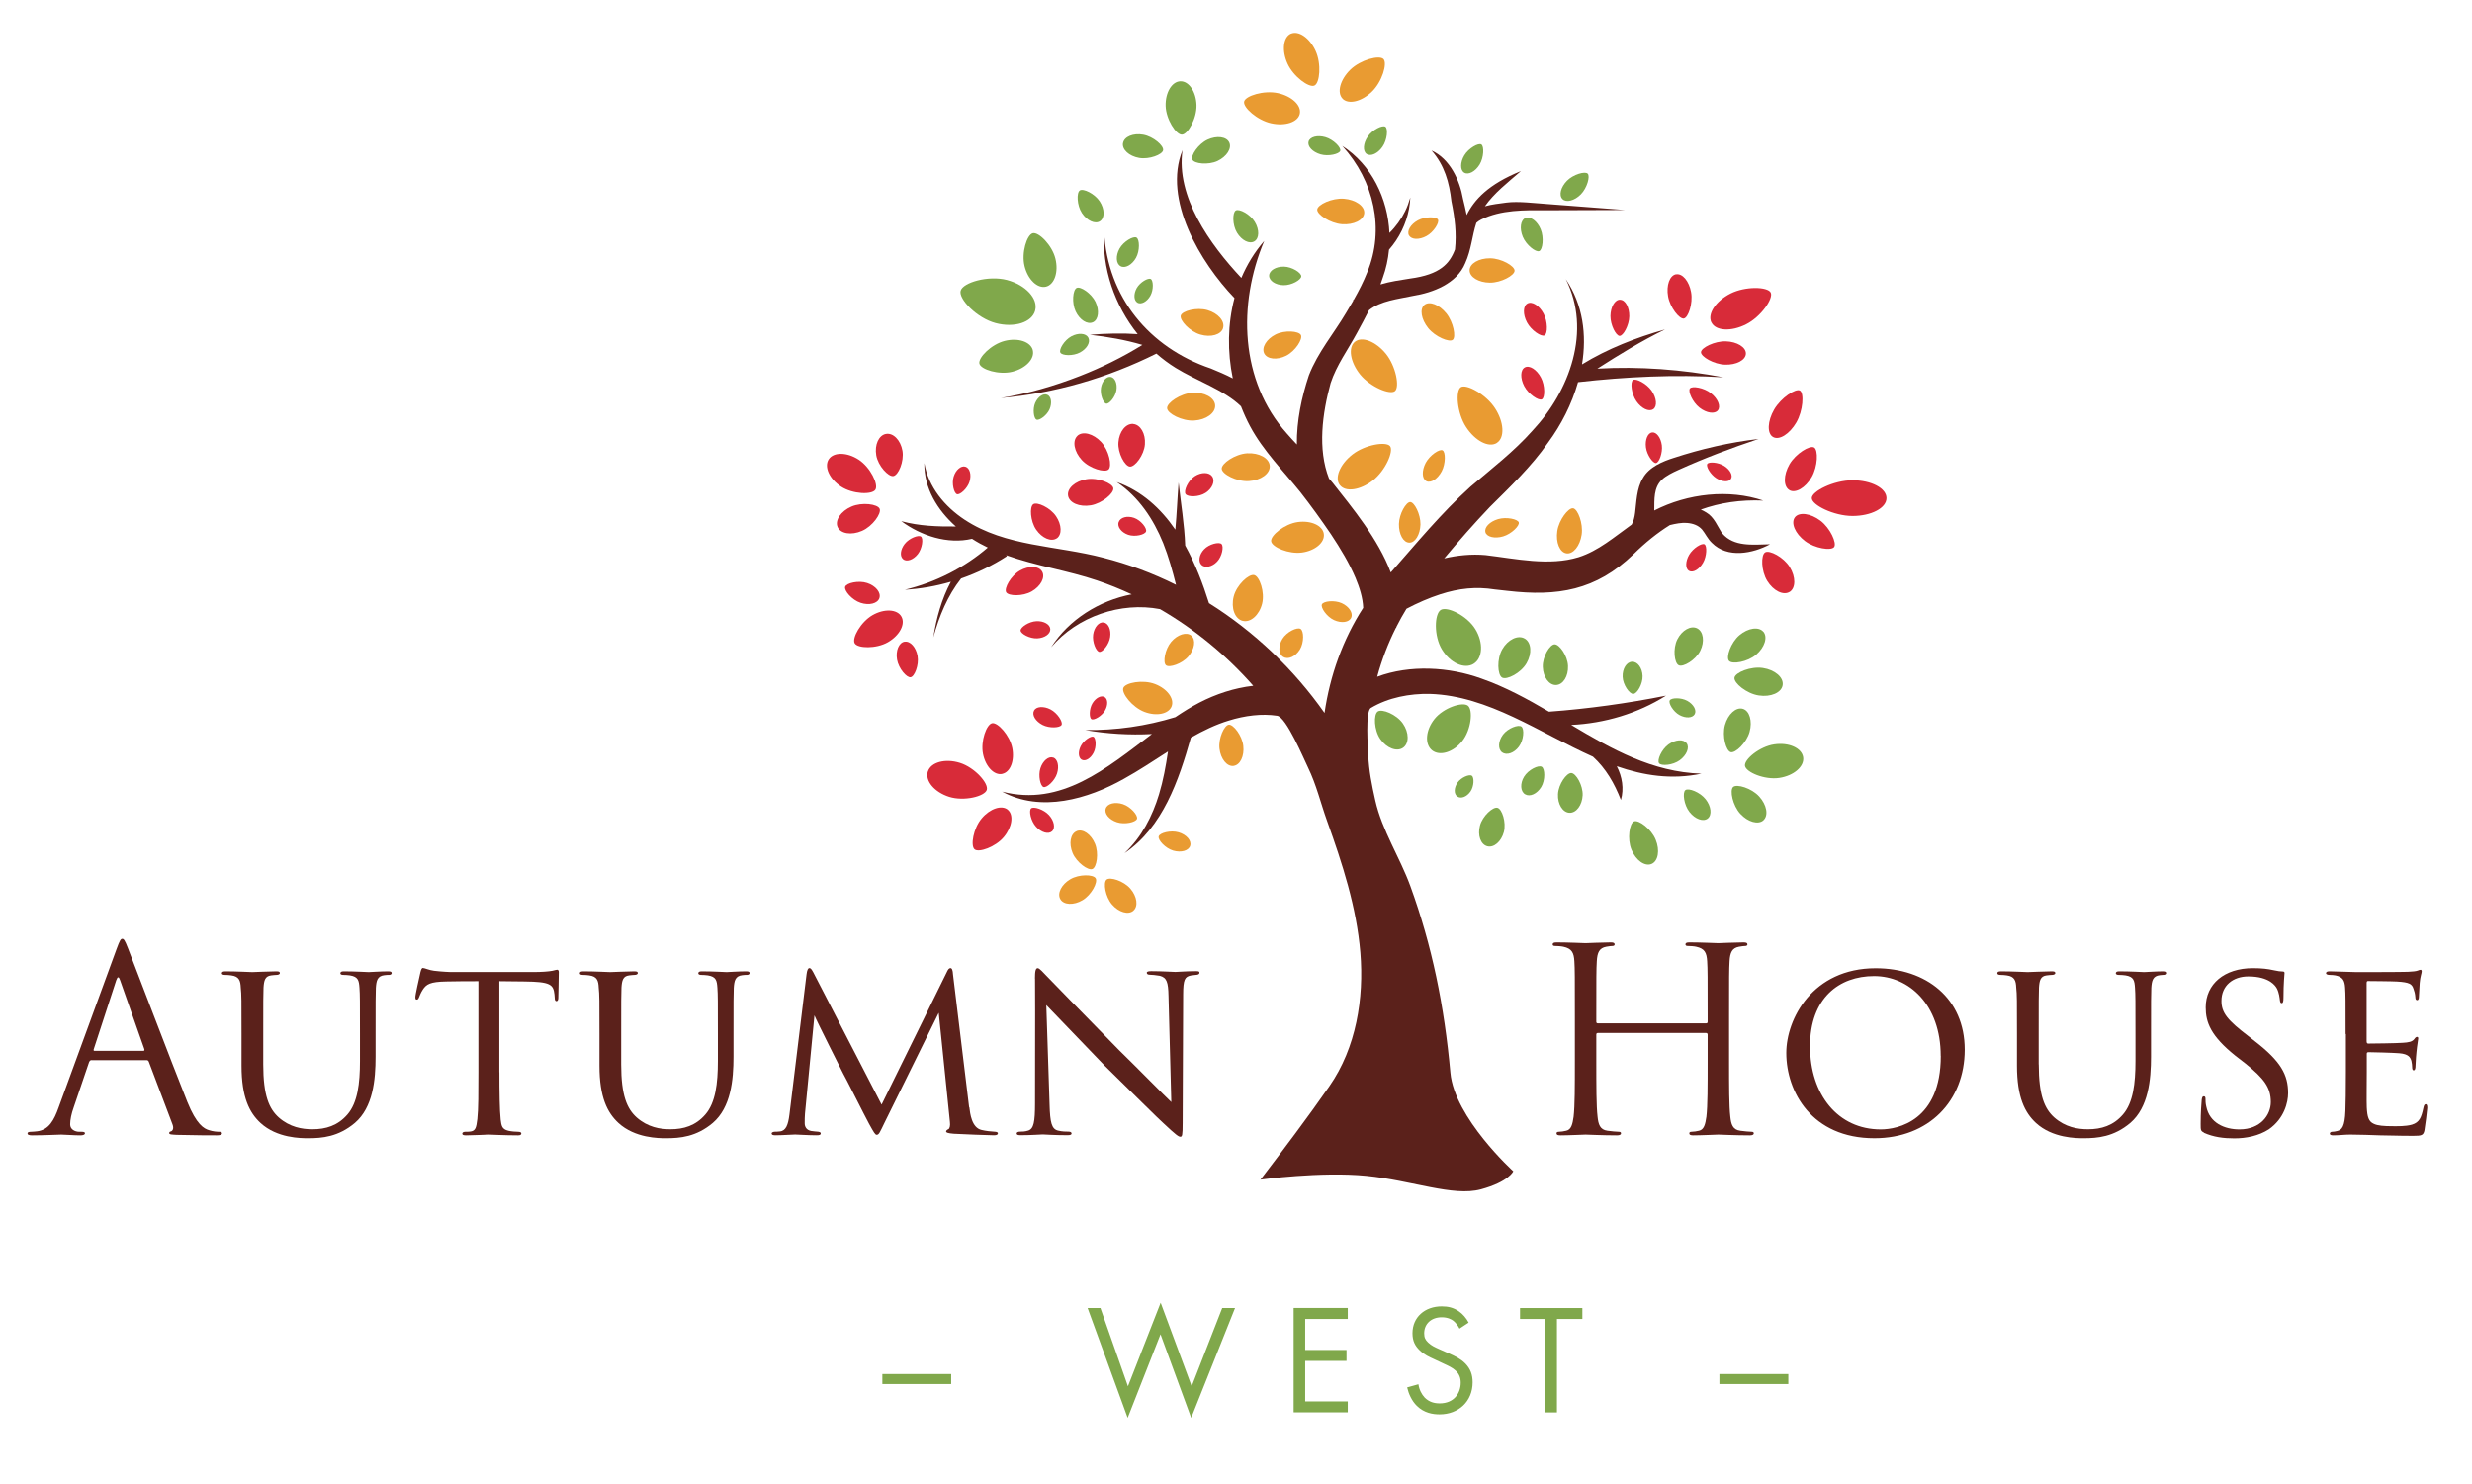 <?xml version="1.0" encoding="UTF-8"?>
<svg id="Layer_1" data-name="Layer 1" xmlns="http://www.w3.org/2000/svg" viewBox="0 0 353 212">
  <defs>
    <style>
      .cls-1 {
        fill: #d82b39;
      }

      .cls-2 {
        fill: #231f20;
      }

      .cls-3 {
        fill: #80a84b;
      }

      .cls-4 {
        fill: #e99b32;
      }

      .cls-5 {
        fill: #5b211b;
      }
    </style>
  </defs>
  <path class="cls-5" d="M245.9,76.16c-.62-.95-1.12-2.32-2.23-2.96-.26-.17-.53-.3-.8-.42,2.73-.98,5.68-1.43,8.93-1.29-4.93-1.66-10.77-1.03-15.57,1.42.02-1.62-.1-3.23,1.07-4.39.58-.55,1.45-.99,2.36-1.4,3.73-1.69,7.56-3.13,11.46-4.43-4.12.48-8.18,1.42-12.12,2.71-1.52.48-3.51,1.28-4.4,2.89-.9,1.47-.92,3.49-1.11,4.95-.08.62-.21,1.2-.49,1.68-2.45,1.75-4.75,3.76-7.59,4.66-4.2,1.29-8.91.22-13.27-.3-2.04-.18-4.03.03-5.91.47,2.1-2.51,4.3-5.02,6.53-7.36,2.81-2.79,5.96-5.8,8.28-9.15,1.88-2.53,3.41-5.52,4.3-8.66,6.9-.78,13.82-1.11,20.77-.7-5.91-1.11-11.99-1.58-18.01-1.23,3.13-2.01,6.29-3.95,9.66-5.6-4.11,1.16-8.19,2.74-11.85,4.99.69-4.2.15-8.51-2.32-12.18,3.73,7.38.55,15.99-4.75,21.64-2.65,2.99-5.8,5.4-8.85,8-4.21,3.81-7.7,8.08-11.39,12.26-1.78-4.77-5.49-9.24-8.3-12.81-.17-.21-.34-.41-.52-.61-1.65-4.21-.95-9.32.23-13.62.83-2.56,2.49-4.8,3.78-7.2.58-1.07,1.16-2.14,1.71-3.23,1.69-1.35,4.1-1.57,6.29-2.04,2.8-.45,6.24-1.73,7.44-4.66.88-1.93.98-3.92,1.59-5.76.16-.16.41-.33.68-.47,2.8-1.41,6.23-1.36,9.3-1.33l11.25-.04-11.21-.86c-1.68-.11-4.05-.42-5.71-.2-1.03.14-2.09.25-3.09.53,1.31-1.88,3.28-3.41,5.15-5.03-4.68,1.89-6.68,4.11-7.75,6.28-.15-.79-.35-1.56-.52-2.28-.47-2.7-1.87-5.75-4.5-6.94,1.85,2.1,2.54,4.56,2.84,7.26.49,2.39.76,4.55.51,6.88-.77,2.02-2.11,3.58-6.41,4.15-1.37.22-2.84.42-4.23.84.12-.32.23-.64.33-.96.47-1.29.76-2.63.89-4,.38-.43.7-.86,1.01-1.32,1.21-1.82,1.94-3.96,2.03-6.13-.2.68-.43,1.34-.74,1.96-.55,1.12-1.32,2.2-2.24,3.1-.23-4.91-2.55-9.74-6.74-12.43,4.54,4.97,6.11,11.92,3.57,18.04-.52,1.33-1.19,2.63-1.91,3.9-.04.04-.09.08-.13.13,0,0,.02.02.04.04-.33.57-.67,1.15-1.02,1.72-1.72,2.92-4.05,5.65-5.32,8.95-1.04,3.12-1.75,6.51-1.71,9.86-.49-.52-.97-1.04-1.42-1.56-6.72-7.5-7.05-18.5-3.24-27.51-1.38,1.59-2.46,3.37-3.27,5.28-4.5-4.8-9.37-11.62-8.4-18.25-2.85,7.05,2.55,16.05,7.42,21.13-.98,3.7-1.02,7.68-.24,11.47-1.03-.54-2.1-.99-3.15-1.42-8.77-2.96-14.79-10.22-15.23-19.6-.33,5.28,1.5,10.58,4.8,14.7-2.29-.16-4.55-.09-6.84.09,2.52.29,5.09.72,7.51,1.45-2.82,1.75-5.82,3.23-8.92,4.44-3.63,1.42-7.42,2.52-11.3,3.14,7.71-.66,15.26-2.87,22.22-6.34.86.75,1.78,1.44,2.75,2.04,2.93,1.82,6.89,3.12,9.33,5.49.38.98.81,1.94,1.3,2.85,1.84,3.47,4.85,6.5,7.17,9.39,1.5,1.92,3.02,4.02,4.38,6.03,1.36,2.05,2.62,4.14,3.51,6.25.56,1.34,1.04,2.84,1.09,4.26-2.92,4.53-4.74,9.67-5.52,15.01-4.39-6.25-10.04-11.63-16.5-15.68-.86-2.75-1.95-5.61-3.4-8.23-.11-3.04-.62-6-.94-9.01-.18,2.23-.26,4.5-.47,6.74-2.09-3.04-4.8-5.53-8.37-6.8,3.14,2.12,5.25,5.3,6.64,8.73.77,1.94,1.32,3.93,1.83,5.95-3.3-1.64-6.77-2.95-10.36-3.86-6.77-1.78-13.94-1.56-19.83-5.44-2.83-1.87-5.18-4.67-5.75-8.09-.05,3.59,1.86,6.71,4.5,9.06-2.62.02-5.21-.06-7.79-.76,2.8,2.08,6.62,3.34,10.1,2.52.73.47,1.49.89,2.25,1.25-3.32,2.85-7.4,4.96-11.84,6.02,2.2-.12,4.41-.51,6.57-1.14-1.32,2.47-2.07,5.21-2.51,7.96.83-3.02,2.04-5.97,3.97-8.42,2.27-.79,4.48-1.85,6.54-3.19l-.11-.14c4.25,1.52,8.87,2.21,12.97,3.6,1.69.57,3.34,1.24,4.96,1.99-4.66.9-8.95,3.59-11.51,7.56,3.75-4.42,9.98-6.52,15.55-5.45,5,2.89,9.52,6.63,13.32,10.95-2.7.3-5.36,1.19-7.71,2.41-1.16.6-2.29,1.31-3.42,2.07-4.11,1.26-8.46,1.9-12.87,1.84,3.12.54,6.32.74,9.53.57-6.5,4.9-12.94,10.41-21.39,8.23,5.51,3.01,12.26,1.07,17.4-1.84,2.11-1.16,4.18-2.55,6.28-3.89-.3,2.08-.68,4.13-1.28,6.12-.94,3.1-2.47,6.11-4.93,8.4,5.48-3.7,7.75-10.41,9.48-16.51,1.77-1,3.56-1.87,5.41-2.43,2.31-.72,4.72-1.02,6.91-.69,1.32.2,3.81,6.17,4.4,7.37,1.23,2.54,1.8,5.06,2.74,7.68,2.18,6.08,4.2,12.29,4.74,18.76.54,6.57-.59,13.6-4.42,19.1-3.14,4.51-6.5,8.96-9.84,13.34,0,0,8.64-1.18,15.12-.54,6.48.64,12.38,3.01,16.36,1.93s4.62-2.58,4.62-2.58c0,0-8.4-7.63-8.98-14.07-.86-9.52-2.62-18.15-5.72-26.67-1.5-4.11-4.03-7.92-5-12.21-.49-2.17-.92-4.29-1.01-6.51-.04-.93-.44-6.23.37-6.71,2.5-1.49,5.53-2.07,8.45-2.01,8.36.27,15.63,5.56,23.27,8.97,1.85,1.68,3.08,3.83,3.99,6.18.47-1.61.18-3.33-.59-4.82,3.83,1.33,7.8,1.96,12.09,1.06-7.02-.22-12.81-3.5-18.6-6.96,4.77-.22,9.52-1.64,13.54-4.18-5.37,1.08-11.21,1.89-16.71,2.29-3.1-1.82-6.25-3.54-9.65-4.73-4.65-1.68-10.19-2-14.88-.26.65-2.4,1.54-4.74,2.67-6.99.02,0,.04,0,.04,0,.01-.04.02-.09.03-.13.44-.88.92-1.74,1.44-2.59,1.58-.83,3.2-1.54,4.84-2.07,2.68-.86,5.09-1.11,7.76-.69l1.81.2c7.14.83,12.64-.04,18.02-5.24,1.65-1.63,3.37-3.02,5.18-4.15.86-.21,1.67-.36,2.41-.31.87.07,1.63.32,2.19.95.45.55.8,1.33,1.4,1.9,2.24,2.26,5.87,1.51,8.3.2-2.46.05-5.15.4-6.82-1.55"/>
  <path class="cls-2" d="M129.54,84.15c.05,0,.11,0,.17,0-.05,0-.11,0-.17,0"/>
  <path class="cls-2" d="M129.7,84.14s.07,0,.11,0c-.04,0-.07,0-.11,0"/>
  <path class="cls-2" d="M129.18,84.17s.03,0,.05,0c-.03,0-.05,0-.05,0"/>
  <path class="cls-2" d="M129.25,84.17c.1,0,.2,0,.29-.01-.12,0-.23.01-.29.01"/>
  <path class="cls-2" d="M129.81,84.14c.11,0,.22-.01.34-.02-.11,0-.22.01-.34.02"/>
  <path class="cls-2" d="M129.23,84.17s.01,0,.02,0c0,0-.01,0-.02,0"/>
  <path class="cls-2" d="M130.88,84.08c.07,0,.13,0,.19,0-.06,0-.12,0-.19,0"/>
  <path class="cls-2" d="M131.41,84.06s.02,0,0,0"/>
  <path class="cls-2" d="M131.19,84.07c.11,0,.18,0,.21-.01-.03,0-.09,0-.21.01"/>
  <path class="cls-2" d="M130.15,84.12c.28-.01.51-.03.68-.04-.21.01-.45.02-.68.04"/>
  <path class="cls-2" d="M131.07,84.07s.03,0,.04,0c-.01,0-.03,0-.04,0"/>
  <path class="cls-2" d="M130.83,84.09s.03,0,.05,0c-.01,0-.03,0-.05,0"/>
  <path class="cls-2" d="M131.11,84.07s.06,0,.08,0c-.02,0-.05,0-.08,0"/>
  <path class="cls-2" d="M155.87,104.36s.08.01.11.02c-.04,0-.08-.01-.11-.02"/>
  <path class="cls-2" d="M155.54,104.3c.12.02.23.04.33.06-.11-.02-.23-.04-.33-.06"/>
  <path class="cls-2" d="M155.42,104.28s.08.01.12.02c-.04,0-.08-.01-.12-.02"/>
  <path class="cls-2" d="M154.95,104.2s.05,0,.08.01c-.03,0-.05,0-.08-.01"/>
  <path class="cls-2" d="M155.99,104.38c.21.04.38.07.53.09-.16-.03-.35-.06-.53-.09"/>
  <path class="cls-2" d="M155.03,104.21c.14.02.26.05.38.07-.16-.03-.3-.05-.38-.07"/>
  <path class="cls-2" d="M154.93,104.2s.01,0,.02,0c-.01,0-.02,0-.02,0"/>
  <path class="cls-2" d="M157.05,104.57s.01,0,.02,0c0,0,0,0-.02,0"/>
  <path class="cls-2" d="M156.9,104.54c.07.01.12.02.15.03-.03,0-.08-.01-.15-.03"/>
  <path class="cls-2" d="M157.07,104.57s.02,0,0,0"/>
  <path class="cls-2" d="M156.71,104.51s.06.01.09.02c-.03,0-.06-.01-.09-.02"/>
  <path class="cls-2" d="M156.81,104.52s.07.01.09.02c-.03,0-.06-.01-.09-.02"/>
  <path class="cls-2" d="M156.51,104.47c.07.01.14.02.2.04-.06-.01-.12-.02-.2-.04"/>
  <path class="cls-3" d="M217.84,31.14c.71-.29,1.68.43,2.17,1.61.49,1.19.28,2.91-.21,3.11-.49.2-1.86-.86-2.35-2.05s-.32-2.38.39-2.68"/>
  <path class="cls-3" d="M223.12,28.43c-.54-.54-.25-1.71.65-2.62.9-.91,2.57-1.38,2.95-1.01.38.37-.08,2.05-.98,2.96-.9.91-2.08,1.21-2.62.67"/>
  <path class="cls-3" d="M209.09,24.66c-.6-.36-.59-1.48.02-2.49.61-1.01,2.01-1.79,2.42-1.54.42.25.37,1.85-.24,2.86-.61,1.01-1.6,1.53-2.2,1.17"/>
  <path class="cls-3" d="M195.16,21.99c-.58-.4-.51-1.51.16-2.49.67-.98,2.1-1.68,2.51-1.4.4.27.27,1.87-.4,2.84-.67.98-1.68,1.44-2.26,1.05"/>
  <path class="cls-3" d="M186.86,20.22c.2-.68,1.27-.96,2.41-.63,1.14.33,2.25,1.47,2.12,1.94-.14.47-1.69.84-2.82.51-1.14-.33-1.9-1.14-1.7-1.82"/>
  <path class="cls-3" d="M168.56,11.61c1.22-.03,2.24,1.49,2.3,3.4.05,1.91-1.24,4.2-2.09,4.22-.84.02-2.26-2.19-2.32-4.1-.05-1.91.89-3.49,2.11-3.52"/>
  <path class="cls-3" d="M160.37,20.43c.16-.91,1.46-1.45,2.89-1.19,1.44.26,2.94,1.57,2.83,2.21-.11.63-1.98,1.35-3.42,1.1-1.44-.25-2.47-1.2-2.31-2.11"/>
  <path class="cls-3" d="M175.54,20.35c.39.84-.37,2.02-1.69,2.64-1.32.61-3.31.39-3.58-.19-.27-.58.85-2.25,2.17-2.86,1.32-.61,2.71-.43,3.1.41"/>
  <path class="cls-3" d="M179.12,34.47c-.7.42-1.81-.13-2.48-1.24-.67-1.11-.66-2.88-.17-3.17.49-.29,2.06.53,2.72,1.64.67,1.11.64,2.35-.07,2.77"/>
  <path class="cls-3" d="M160.01,38.01c-.65-.36-.71-1.49-.14-2.51.57-1.02,1.97-1.82,2.42-1.57.45.25.5,1.86-.07,2.89-.57,1.02-1.57,1.56-2.21,1.19"/>
  <path class="cls-3" d="M157.08,31.59c-.7.46-1.85-.06-2.58-1.16-.72-1.1-.79-2.91-.3-3.23.49-.32,2.12.46,2.84,1.56.72,1.1.74,2.37.04,2.83"/>
  <path class="cls-3" d="M149.37,40.94c-1.22.3-2.59-1.01-3.06-2.92-.48-1.91.33-4.5,1.17-4.71.84-.21,2.76,1.7,3.23,3.62.48,1.91-.13,3.71-1.34,4.01"/>
  <path class="cls-3" d="M156.07,46.02c-.78.37-1.89-.32-2.47-1.55-.58-1.23-.4-3.09.15-3.35.54-.26,2.1.77,2.69,2,.58,1.23.42,2.53-.36,2.9"/>
  <path class="cls-3" d="M155.41,48.22c.34.64-.19,1.59-1.19,2.12-1,.54-2.56.46-2.8.02-.24-.44.56-1.78,1.56-2.32,1-.54,2.09-.46,2.43.18"/>
  <path class="cls-3" d="M149.55,56.38c.57.24.71,1.17.33,2.06-.39.89-1.47,1.66-1.87,1.49-.39-.17-.57-1.49-.19-2.38.39-.89,1.16-1.42,1.73-1.17"/>
  <path class="cls-3" d="M158.61,53.83c.61.1.97.96.81,1.92-.16.96-1.03,1.97-1.45,1.9-.42-.07-.91-1.31-.75-2.27.16-.96.79-1.65,1.39-1.55"/>
  <path class="cls-3" d="M147.48,50.02c.31,1.22-1,2.59-2.91,3.07-1.91.48-4.5-.31-4.71-1.15-.21-.84,1.69-2.77,3.61-3.25,1.91-.48,3.71.11,4.02,1.33"/>
  <path class="cls-3" d="M147.82,44.35c-.45,1.7-2.98,2.5-5.65,1.79-2.67-.71-5.3-3.43-4.99-4.61.31-1.18,3.95-2.24,6.62-1.54,2.67.71,4.47,2.66,4.02,4.35"/>
  <path class="cls-3" d="M162.44,43.23c-.54-.3-.59-1.23-.12-2.08.48-.85,1.64-1.51,2.01-1.3.37.21.42,1.54-.06,2.39-.48.85-1.3,1.29-1.84.99"/>
  <path class="cls-3" d="M181.23,39.36c.02-.73.96-1.3,2.11-1.28,1.15.02,2.49.87,2.48,1.38-.01.51-1.38,1.3-2.53,1.27-1.15-.02-2.07-.64-2.06-1.37"/>
  <path class="cls-3" d="M210.43,94.81c-1.32.8-3.34-.12-4.52-2.05-1.18-1.93-1.08-5.1-.17-5.65.91-.56,3.77.82,4.94,2.75,1.18,1.93,1.06,4.15-.26,4.95"/>
  <path class="cls-3" d="M204.5,107.16c-1.09-.88-.93-2.88.35-4.48,1.28-1.6,4.01-2.5,4.77-1.89.76.61.47,3.46-.82,5.06-1.28,1.6-3.21,2.18-4.3,1.31"/>
  <path class="cls-3" d="M217.72,91.19c.96.55,1.08,2.13.27,3.53-.81,1.4-2.82,2.43-3.49,2.05-.66-.38-.78-2.64.02-4.04s2.24-2.09,3.19-1.54"/>
  <path class="cls-3" d="M222.21,97.83c-.99.04-1.85-1.11-1.9-2.57-.06-1.46.99-3.21,1.68-3.24.69-.03,1.87,1.64,1.92,3.1.06,1.46-.7,2.67-1.7,2.71"/>
  <path class="cls-3" d="M214.51,107.46c-.63-.47-.58-1.6.11-2.53.69-.93,2.2-1.49,2.64-1.16.44.33.33,1.94-.36,2.86-.69.93-1.76,1.29-2.39.82"/>
  <path class="cls-3" d="M217.78,113.44c-.67-.41-.74-1.54-.14-2.52.6-.99,2.05-1.69,2.52-1.41.47.28.52,1.9-.07,2.88-.6.99-1.62,1.46-2.3,1.05"/>
  <path class="cls-3" d="M233.06,94.51c.79-.03,1.46.88,1.5,2.03.04,1.15-.78,2.54-1.33,2.56-.55.02-1.48-1.3-1.52-2.45-.04-1.15.56-2.11,1.35-2.14"/>
  <path class="cls-3" d="M242.35,89.74c.9.45,1.1,1.89.44,3.21-.66,1.32-2.45,2.38-3.07,2.06-.63-.31-.86-2.37-.2-3.69s1.93-2.03,2.83-1.58"/>
  <path class="cls-3" d="M251.81,90.23c.65.77.18,2.24-1.05,3.28-1.23,1.04-3.4,1.4-3.86.87s.26-2.62,1.49-3.66c1.23-1.04,2.75-1.26,3.41-.49"/>
  <path class="cls-3" d="M248.86,101.23c.97.27,1.41,1.75.98,3.3-.43,1.55-2.03,3.08-2.7,2.89-.67-.19-1.25-2.31-.82-3.87.43-1.55,1.57-2.59,2.54-2.32"/>
  <path class="cls-3" d="M251.83,117.14c-.74.68-2.23.27-3.32-.92-1.09-1.19-1.53-3.35-1.02-3.82.52-.47,2.63.16,3.71,1.35,1.09,1.19,1.37,2.7.62,3.39"/>
  <path class="cls-3" d="M243.86,116.9c-.64.5-1.8.09-2.6-.93-.8-1.01-1.03-2.77-.59-3.12.44-.35,2.09.28,2.89,1.3.8,1.01.93,2.24.3,2.75"/>
  <path class="cls-3" d="M235.83,123.39c-.96.39-2.24-.53-2.86-2.05-.63-1.53-.29-3.76.37-4.03.66-.27,2.47,1.08,3.09,2.61.63,1.52.36,3.08-.6,3.47"/>
  <path class="cls-3" d="M240.85,106.15c.45.62,0,1.7-.98,2.42s-2.65.86-2.96.43c-.31-.43.35-1.96,1.34-2.68.99-.71,2.16-.79,2.6-.17"/>
  <path class="cls-3" d="M242,102c-.31.56-1.28.61-2.18.12-.89-.49-1.6-1.7-1.38-2.09.21-.39,1.61-.43,2.5.06.89.49,1.37,1.35,1.06,1.91"/>
  <path class="cls-3" d="M254.56,97.84c-.16,1.08-1.7,1.75-3.42,1.48-1.73-.26-3.57-1.78-3.46-2.53.11-.75,2.33-1.65,4.05-1.39,1.73.26,2.99,1.35,2.83,2.43"/>
  <path class="cls-3" d="M257.49,108.15c.19,1.32-1.34,2.64-3.42,2.95-2.09.31-4.75-.81-4.89-1.73-.13-.92,2.1-2.76,4.18-3.06,2.09-.31,3.93.52,4.13,1.84"/>
  <path class="cls-3" d="M208.11,113.76c-.51-.35-.5-1.24.02-1.99.52-.75,1.7-1.23,2.05-.98.35.25.32,1.52-.2,2.26-.52.75-1.35,1.07-1.86.71"/>
  <path class="cls-3" d="M224.12,116.08c-.97-.04-1.71-1.24-1.64-2.66.07-1.43,1.23-3.05,1.9-3.02.67.03,1.68,1.76,1.62,3.18-.07,1.42-.91,2.54-1.88,2.5"/>
  <path class="cls-3" d="M212.38,120.86c-.94-.25-1.41-1.57-1.04-2.95s1.85-2.72,2.5-2.54c.65.17,1.27,2.07.91,3.45-.37,1.38-1.43,2.29-2.37,2.04"/>
  <path class="cls-3" d="M200.36,106.79c-.89.62-2.34.07-3.25-1.23-.91-1.3-.98-3.51-.37-3.94.61-.43,2.67.4,3.58,1.7.91,1.3.92,2.85.04,3.47"/>
  <path class="cls-4" d="M173.52,57.89c.07,1.09-1.27,2.07-3,2.17-1.72.1-3.82-1-3.86-1.76-.05-.76,1.9-2.1,3.62-2.21,1.72-.1,3.17.7,3.24,1.79"/>
  <path class="cls-4" d="M181.32,66.54c.07,1.09-1.27,2.07-3,2.17s-3.82-1-3.86-1.76c-.05-.76,1.9-2.1,3.62-2.21,1.72-.1,3.17.7,3.24,1.79"/>
  <path class="cls-4" d="M213.76,63.25c-1.14.74-3.11-.27-4.41-2.27-1.29-1.99-1.54-5.16-.75-5.68.79-.51,3.58,1,4.88,2.99,1.3,1.99,1.42,4.21.28,4.95"/>
  <path class="cls-4" d="M193.48,48.81c1.01-.82,2.99-.05,4.43,1.72,1.43,1.77,1.99,4.76,1.28,5.33-.7.57-3.51-.6-4.95-2.36-1.43-1.77-1.77-3.87-.76-4.69"/>
  <path class="cls-4" d="M203.41,43.54c.72-.58,2.12-.04,3.13,1.22,1.01,1.25,1.4,3.37.91,3.77s-2.49-.42-3.5-1.67c-1.01-1.25-1.26-2.74-.54-3.32"/>
  <path class="cls-4" d="M209.86,38.6c0-.96,1.32-1.73,2.93-1.71,1.61.01,3.5,1.1,3.49,1.77,0,.67-1.91,1.72-3.52,1.71-1.61-.01-2.91-.8-2.9-1.76"/>
  <path class="cls-4" d="M201.2,33.62c-.34-.62.23-1.58,1.27-2.15,1.04-.57,2.63-.54,2.87-.11.23.43-.61,1.79-1.64,2.35-1.04.57-2.15.53-2.49-.09"/>
  <path class="cls-4" d="M184.33,4.82c1.11-.5,2.69.59,3.54,2.45.85,1.86.6,4.6-.17,4.95s-3-1.27-3.84-3.13c-.85-1.86-.63-3.77.47-4.28"/>
  <path class="cls-4" d="M191.72,14.09c-.85-.87-.34-2.73,1.12-4.15,1.47-1.42,4.13-2.11,4.72-1.51.59.61-.19,3.25-1.66,4.67-1.47,1.42-3.34,1.86-4.19.99"/>
  <path class="cls-4" d="M185.61,16.25c-.26,1.19-2.09,1.8-4.08,1.36-1.99-.43-4.05-2.27-3.87-3.1.18-.82,2.81-1.64,4.81-1.21,1.99.43,3.4,1.75,3.14,2.94"/>
  <path class="cls-4" d="M180.53,50.48c-.42-.84.31-2.05,1.62-2.71,1.31-.66,3.33-.5,3.62.08s-.79,2.29-2.1,2.95c-1.31.66-2.72.51-3.14-.32"/>
  <path class="cls-4" d="M174.66,46.84c-.28.96-1.74,1.39-3.26.94-1.52-.44-2.98-2.04-2.79-2.71.2-.67,2.29-1.22,3.81-.78,1.52.44,2.52,1.59,2.23,2.55"/>
  <path class="cls-4" d="M167.31,100.87c-.42,1.1-2.16,1.46-3.89.8-1.73-.66-3.3-2.66-3.01-3.42.29-.76,2.79-1.22,4.52-.56,1.73.66,2.79,2.08,2.38,3.18"/>
  <path class="cls-4" d="M176.15,109.39c-.94.11-1.84-1-2.01-2.48-.17-1.48.68-3.33,1.33-3.41.65-.07,1.9,1.54,2.07,3.01.17,1.48-.45,2.76-1.39,2.87"/>
  <path class="cls-4" d="M169.96,120.78c-.21.72-1.3,1.03-2.43.7-1.13-.33-2.22-1.53-2.07-2.03.15-.5,1.71-.91,2.84-.58,1.13.33,1.87,1.19,1.66,1.9"/>
  <path class="cls-4" d="M157.9,115.47c.23-.71,1.33-.99,2.45-.62,1.12.37,2.17,1.6,2.01,2.09-.16.49-1.74.86-2.86.49-1.12-.37-1.84-1.24-1.6-1.95"/>
  <path class="cls-4" d="M153.74,118.7c.88-.37,2.05.43,2.62,1.79.57,1.36.25,3.36-.36,3.62-.61.26-2.26-.93-2.83-2.28-.57-1.36-.32-2.75.57-3.12"/>
  <path class="cls-4" d="M161.85,130.06c-.72.63-2.09.23-3.05-.88-.96-1.11-1.29-3.11-.79-3.55.5-.43,2.44.17,3.4,1.28s1.16,2.52.44,3.14"/>
  <path class="cls-4" d="M151.42,128.42c-.49-.82.15-2.1,1.41-2.84,1.26-.75,3.29-.71,3.63-.14.34.57-.61,2.37-1.87,3.12-1.26.75-2.68.69-3.17-.13"/>
  <path class="cls-4" d="M170.12,90.78c.67.58.49,1.91-.42,2.97-.91,1.06-2.73,1.66-3.2,1.26-.47-.4-.15-2.29.75-3.35.91-1.06,2.19-1.45,2.87-.88"/>
  <path class="cls-4" d="M177.45,88.67c-1.12-.28-1.69-1.84-1.28-3.48.41-1.64,2.15-3.25,2.93-3.06.77.2,1.54,2.44,1.13,4.08-.41,1.64-1.65,2.74-2.77,2.46"/>
  <path class="cls-4" d="M183.25,93.82c-.69-.42-.74-1.58-.12-2.58.62-1.01,2.11-1.71,2.59-1.42.48.29.52,1.94-.1,2.95-.62,1-1.68,1.48-2.36,1.05"/>
  <path class="cls-4" d="M189.04,76.26c.17,1.2-1.23,2.39-3.11,2.65-1.89.26-4.29-.76-4.41-1.6-.12-.83,1.91-2.49,3.8-2.75,1.89-.26,3.55.49,3.72,1.69"/>
  <path class="cls-4" d="M192.95,88.22c-.3.67-1.4.82-2.45.34-1.05-.48-1.94-1.79-1.73-2.25.21-.46,1.78-.64,2.83-.17,1.05.48,1.65,1.41,1.35,2.07"/>
  <path class="cls-4" d="M194.81,30.44c-.08,1-1.51,1.71-3.19,1.58-1.68-.13-3.58-1.4-3.52-2.1.05-.7,2.12-1.67,3.8-1.54s2.99,1.05,2.91,2.05"/>
  <path class="cls-4" d="M191.33,69.29c-.8-1.03.01-2.99,1.81-4.39,1.8-1.4,4.8-1.89,5.36-1.18.55.71-.66,3.5-2.46,4.9-1.8,1.4-3.9,1.7-4.7.67"/>
  <path class="cls-4" d="M203.67,68.7c-.63-.34-.66-1.5-.08-2.6.59-1.1,1.98-2.02,2.41-1.78.44.23.45,1.9-.13,3-.59,1.1-1.57,1.72-2.2,1.39"/>
  <path class="cls-4" d="M212.12,76.01c-.2-.68.61-1.52,1.8-1.87,1.2-.35,2.82,0,2.96.47.14.47-1.04,1.65-2.24,2-1.2.35-2.33.08-2.53-.6"/>
  <path class="cls-4" d="M201.24,77.5c-.85-.02-1.5-1.21-1.47-2.67.03-1.45,1.02-3.14,1.61-3.13.59.01,1.49,1.74,1.46,3.2-.04,1.45-.75,2.62-1.59,2.6"/>
  <path class="cls-4" d="M223.69,79.03c-.96-.14-1.55-1.57-1.31-3.18.24-1.62,1.59-3.36,2.26-3.26.66.1,1.46,2.16,1.22,3.77-.24,1.62-1.21,2.81-2.17,2.67"/>
  <path class="cls-1" d="M269.39,71.14c0,1.41-2.17,2.55-4.85,2.55s-5.82-1.57-5.82-2.55,3.14-2.55,5.82-2.55,4.85,1.14,4.85,2.55"/>
  <path class="cls-1" d="M255.55,84.53c-.89.55-2.32-.15-3.19-1.57-.88-1.42-.92-3.7-.3-4.07.61-.38,2.64.67,3.51,2.09.88,1.42.87,3.01-.02,3.56"/>
  <path class="cls-1" d="M255.52,69.99c-.87-.51-.86-2.15.02-3.68.89-1.53,2.9-2.75,3.51-2.4.61.35.54,2.71-.35,4.24-.88,1.53-2.31,2.35-3.18,1.85"/>
  <path class="cls-1" d="M247.18,68.39c-.3.49-1.24.45-2.09-.09s-1.51-1.7-1.29-2.04c.21-.34,1.55-.25,2.4.28.85.53,1.29,1.36.98,1.85"/>
  <path class="cls-1" d="M245.31,58.6c-.45.57-1.62.4-2.62-.38-1-.78-1.68-2.34-1.37-2.74.31-.4,1.99-.12,2.99.67,1,.78,1.45,1.88,1,2.45"/>
  <path class="cls-1" d="M236.07,58.44c-.6.41-1.67-.1-2.39-1.14-.72-1.04-.91-2.73-.49-3.02.41-.29,1.93.48,2.66,1.52.72,1.04.83,2.23.23,2.64"/>
  <path class="cls-1" d="M249.31,50.51c-.03.92-1.36,1.62-2.97,1.57-1.61-.05-3.46-1.14-3.44-1.78.02-.64,1.95-1.6,3.55-1.55,1.61.05,2.89.84,2.86,1.76"/>
  <path class="cls-1" d="M239.35,39.18c.91-.16,1.87,1,2.14,2.58.28,1.58-.41,3.62-1.04,3.73-.63.11-1.97-1.57-2.25-3.16-.28-1.58.23-3,1.14-3.16"/>
  <path class="cls-1" d="M231.35,42.81c.74,0,1.33,1.07,1.31,2.36s-.86,2.81-1.38,2.8c-.51,0-1.32-1.54-1.31-2.84.02-1.3.63-2.34,1.37-2.33"/>
  <path class="cls-1" d="M218.13,43.34c.65-.35,1.68.3,2.29,1.44.61,1.14.6,2.88.14,3.12-.45.24-1.9-.71-2.51-1.86-.61-1.15-.57-2.36.08-2.7"/>
  <path class="cls-1" d="M217.75,52.47c.65-.35,1.68.3,2.29,1.44.61,1.14.6,2.88.14,3.12-.45.24-1.9-.71-2.51-1.86-.61-1.15-.57-2.36.08-2.7"/>
  <path class="cls-1" d="M244.39,46.06c-.61-1.21.61-3.07,2.73-4.14s5.3-.98,5.73-.14-1.38,3.46-3.5,4.53c-2.12,1.08-4.34.96-4.95-.25"/>
  <path class="cls-1" d="M153.85,62.24c.77-.71,2.29-.31,3.41.9,1.12,1.21,1.57,3.42,1.04,3.91-.53.49-2.7-.13-3.81-1.34-1.12-1.21-1.4-2.76-.63-3.47"/>
  <path class="cls-1" d="M152.52,70.79c-.17-1.03,1.01-2.08,2.63-2.35s3.71.57,3.83,1.28c.12.71-1.6,2.18-3.22,2.45-1.62.27-3.07-.35-3.24-1.38"/>
  <path class="cls-1" d="M161.81,60.55c1.04.08,1.8,1.38,1.68,2.91-.11,1.53-1.42,3.24-2.14,3.18-.72-.05-1.76-1.94-1.64-3.47.11-1.53,1.05-2.7,2.1-2.63"/>
  <path class="cls-1" d="M118.34,65.6c.69-1.06,2.61-1.04,4.28.05,1.67,1.09,2.86,3.55,2.38,4.29-.48.74-3.22.65-4.89-.44-1.67-1.09-2.46-2.83-1.77-3.9"/>
  <path class="cls-1" d="M132.5,110.19c.42-1.34,2.47-1.9,4.58-1.24,2.11.66,4.12,2.93,3.83,3.86-.29.93-3.24,1.66-5.35,1-2.11-.66-3.48-2.28-3.07-3.62"/>
  <path class="cls-1" d="M143.11,110.53c-1.15.23-2.38-1.05-2.74-2.87-.36-1.82.5-4.21,1.3-4.37.8-.16,2.52,1.72,2.88,3.53.36,1.82-.28,3.47-1.44,3.7"/>
  <path class="cls-1" d="M143.91,115.65c.88.74.62,2.48-.57,3.9-1.19,1.42-3.57,2.26-4.17,1.75-.61-.51-.18-3,1.01-4.41,1.19-1.42,2.87-1.97,3.74-1.24"/>
  <path class="cls-1" d="M150.22,118.73c-.51.46-1.52.17-2.27-.65-.75-.82-1.06-2.3-.71-2.62.35-.32,1.8.13,2.55.95.75.82.94,1.86.44,2.32"/>
  <path class="cls-1" d="M150.38,108.18c.65.21.9,1.24.56,2.3-.34,1.06-1.47,2.06-1.93,1.92-.45-.15-.78-1.62-.44-2.68.34-1.06,1.15-1.74,1.8-1.53"/>
  <path class="cls-1" d="M147.65,101.5c.31-.61,1.37-.69,2.36-.18.99.51,1.8,1.79,1.58,2.21-.22.42-1.73.51-2.72,0-.99-.51-1.54-1.41-1.22-2.02"/>
  <path class="cls-1" d="M154.5,108.52c-.51-.26-.59-1.13-.17-1.96.41-.82,1.47-1.51,1.82-1.33.35.18.44,1.43.02,2.25-.41.82-1.16,1.29-1.67,1.03"/>
  <path class="cls-1" d="M157.73,99.55c.49.29.51,1.17.04,1.96-.47.79-1.57,1.4-1.91,1.2-.34-.2-.34-1.46.13-2.25.47-.79,1.25-1.2,1.74-.91"/>
  <path class="cls-1" d="M119.61,75.27c-.42-.96.47-2.27,1.97-2.92,1.51-.66,3.74-.36,4.03.31.29.66-1.01,2.51-2.52,3.16-1.51.66-3.06.41-3.48-.55"/>
  <path class="cls-1" d="M128.98,79.87c-.52-.41-.42-1.39.22-2.2s1.97-1.31,2.32-1.03c.36.28.18,1.69-.46,2.5s-1.57,1.14-2.09.73"/>
  <path class="cls-1" d="M129.17,91.65c.81-.14,1.64.78,1.86,2.05.22,1.27-.43,2.93-.99,3.02-.56.1-1.72-1.24-1.94-2.52-.22-1.27.26-2.42,1.07-2.56"/>
  <path class="cls-1" d="M125.58,85.41c-.26.78-1.46,1.09-2.69.68-1.23-.4-2.38-1.75-2.2-2.29.18-.54,1.91-.94,3.13-.54,1.23.4,2.01,1.36,1.76,2.14"/>
  <path class="cls-1" d="M137.86,66.65c.63.19.89,1.15.59,2.13s-1.36,1.93-1.79,1.8c-.43-.13-.78-1.51-.48-2.49.3-.99,1.06-1.63,1.68-1.44"/>
  <path class="cls-1" d="M150.89,76.89c-.78.53-2.09-.03-2.93-1.25-.84-1.23-.95-3.26-.41-3.63.54-.37,2.4.47,3.24,1.7.84,1.23.89,2.65.11,3.19"/>
  <path class="cls-1" d="M148.82,81.64c.47.82-.2,2.08-1.49,2.82-1.29.74-3.33.68-3.65.12-.32-.57.67-2.35,1.96-3.09,1.29-.74,2.72-.67,3.18.15"/>
  <path class="cls-1" d="M128.72,88.06c.61,1.07-.26,2.7-1.93,3.66-1.67.96-4.32.89-4.74.15-.42-.74.87-3.05,2.54-4.01,1.67-.96,3.53-.87,4.13.2"/>
  <path class="cls-1" d="M149.98,89.86c.03.68-.81,1.26-1.87,1.31-1.06.05-2.35-.65-2.37-1.12-.02-.47,1.19-1.28,2.26-1.33,1.06-.05,1.95.46,1.98,1.14"/>
  <path class="cls-1" d="M157.6,88.9c.67.1,1.09,1.03.93,2.09-.15,1.05-1.08,2.18-1.55,2.11-.46-.07-1.03-1.41-.88-2.47.15-1.05.82-1.83,1.49-1.73"/>
  <path class="cls-1" d="M126.53,61.97c1.03-.18,2.08.9,2.34,2.41.26,1.51-.58,3.49-1.3,3.61-.71.12-2.18-1.45-2.44-2.96-.26-1.51.36-2.88,1.39-3.06"/>
  <path class="cls-1" d="M173.12,68.08c.42.66-.01,1.69-.97,2.31-.96.62-2.56.62-2.86.16-.29-.45.36-1.92,1.32-2.54.96-.62,2.08-.59,2.51.06"/>
  <path class="cls-1" d="M159.75,74.56c.23-.67,1.21-.94,2.19-.6.98.34,1.87,1.48,1.71,1.95-.16.46-1.57.81-2.55.47-.98-.34-1.59-1.15-1.36-1.82"/>
  <path class="cls-1" d="M171.58,80.69c-.51-.49-.35-1.49.37-2.24.71-.75,2.13-1.09,2.48-.75s.09,1.76-.63,2.51c-.71.75-1.71.96-2.22.48"/>
  <path class="cls-1" d="M235.92,61.76c.63-.08,1.25.75,1.39,1.84.14,1.1-.4,2.48-.83,2.53-.43.06-1.3-1.14-1.44-2.24-.14-1.1.26-2.05.88-2.13"/>
  <path class="cls-1" d="M241.2,81.54c-.55-.32-.54-1.35.01-2.3.55-.95,1.81-1.72,2.19-1.5.38.22.34,1.69-.21,2.64-.55.95-1.44,1.47-1.99,1.15"/>
  <path class="cls-1" d="M256.3,73.89c.61-.8,2.24-.59,3.65.47s2.38,3.22,1.96,3.77c-.42.56-2.76.2-4.16-.86-1.41-1.07-2.05-2.58-1.44-3.39"/>
  <path class="cls-1" d="M253.19,62.41c-.88-.51-.8-2.27.16-3.93.96-1.66,3.07-3.05,3.68-2.7.61.35.45,2.87-.51,4.54-.96,1.66-2.45,2.6-3.33,2.09"/>
  <g>
    <path class="cls-5" d="M13.09,151.4c-.18,0-.29.11-.37.29l-2.19,6.45c-.33.91-.51,1.79-.51,2.44,0,.73.69,1.06,1.31,1.06h.33c.36,0,.47.07.47.22,0,.22-.33.29-.66.29-.88,0-2.33-.11-2.73-.11s-2.41.11-4.12.11c-.47,0-.69-.07-.69-.29,0-.15.18-.22.51-.22.25,0,.58-.04.88-.07,1.68-.22,2.41-1.6,3.06-3.43l8.28-22.64c.44-1.2.58-1.42.8-1.42s.36.18.8,1.31c.55,1.39,6.27,16.44,8.49,21.98,1.31,3.24,2.37,3.83,3.13,4.05.55.18,1.13.22,1.42.22.22,0,.4.04.4.22,0,.22-.33.29-.73.29-.55,0-3.21,0-5.72-.07-.69-.04-1.09-.04-1.09-.25,0-.15.11-.22.26-.25.22-.07.44-.4.22-.98l-3.39-8.97c-.07-.15-.15-.22-.33-.22h-7.84ZM20.46,150.08c.18,0,.18-.11.15-.25l-3.46-9.84c-.18-.55-.36-.55-.55,0l-3.21,9.84c-.07.18,0,.25.11.25h6.96Z"/>
    <path class="cls-5" d="M37.59,152.02c0,4.45.84,6.34,2.22,7.58,1.57,1.38,3.32,1.68,4.81,1.68,1.9,0,3.61-.51,4.99-2.11,1.46-1.68,1.79-4.45,1.79-7.62v-3.86c0-4.78,0-5.61-.07-6.6-.07-1.06-.18-1.6-1.35-1.79-.26-.04-.69-.07-1.02-.07-.22,0-.36-.11-.36-.22,0-.22.18-.29.51-.29,1.57,0,3.39.11,3.54.11.18,0,1.75-.11,2.77-.11.36,0,.51.07.51.25,0,.15-.15.26-.36.26s-.29,0-.66.04c-1.02.11-1.17.77-1.24,1.82-.04.98-.04,1.82-.04,6.6v3.24c0,3.28-.36,7.22-2.95,9.44-2.37,2-4.7,2.19-6.67,2.19-1.02,0-4.45,0-6.82-2.19-1.57-1.46-2.7-3.65-2.7-8.17v-4.52c0-4.81,0-5.65-.11-6.63-.04-.98-.22-1.6-1.35-1.75-.22-.04-.66-.07-.95-.07-.26,0-.4-.11-.4-.22,0-.22.15-.29.55-.29,1.57,0,3.54.11,3.79.11.29,0,2.44-.11,3.43-.11.4,0,.51.07.51.25s-.25.26-.44.26c-.22,0-.51.04-.8.07-.88.11-1.02.73-1.09,1.75-.04.98-.04,1.82-.04,6.63v4.34Z"/>
    <path class="cls-5" d="M71.31,153.15c0,2.81.04,5.4.18,6.74.11.88.18,1.38,1.09,1.6.44.11,1.13.15,1.42.15s.44.11.44.22c0,.18-.11.29-.47.29-1.86,0-4.01-.11-4.16-.11s-2.3.11-3.25.11c-.4,0-.55-.07-.55-.25,0-.11.11-.26.4-.26s.51,0,.8-.04c.69-.11.8-.55.95-1.79.15-1.31.15-3.94.15-6.67v-13.01c-1.2,0-3.13,0-4.59.04-2.33.04-2.84.4-3.35,1.17-.33.51-.47.95-.55,1.13-.11.25-.18.29-.33.29s-.18-.15-.18-.33c-.04-.22.51-2.62.73-3.61.11-.44.22-.58.33-.58.25,0,.95.33,1.6.4,1.28.15,2.3.18,2.33.18h11.96c1.02,0,2.11-.07,2.62-.18.47-.11.58-.15.69-.15.15,0,.22.18.22.33,0,1.02-.07,3.43-.07,3.72,0,.33-.15.44-.25.44-.18,0-.26-.15-.26-.44,0-.11,0-.15-.04-.51-.15-1.46-.62-1.82-4.3-1.86-1.38,0-2.51-.04-3.57-.04v13.01Z"/>
    <path class="cls-5" d="M88.7,152.02c0,4.45.84,6.34,2.22,7.58,1.57,1.38,3.32,1.68,4.81,1.68,1.9,0,3.61-.51,4.99-2.11,1.46-1.68,1.79-4.45,1.79-7.62v-3.86c0-4.78,0-5.61-.07-6.6-.07-1.06-.18-1.6-1.35-1.79-.26-.04-.69-.07-1.02-.07-.22,0-.36-.11-.36-.22,0-.22.18-.29.51-.29,1.57,0,3.39.11,3.54.11.18,0,1.75-.11,2.77-.11.36,0,.51.07.51.25,0,.15-.15.26-.36.26s-.29,0-.66.04c-1.02.11-1.17.77-1.24,1.82-.04.98-.04,1.82-.04,6.6v3.24c0,3.28-.36,7.22-2.95,9.44-2.37,2-4.7,2.19-6.67,2.19-1.02,0-4.45,0-6.82-2.19-1.57-1.46-2.7-3.65-2.7-8.17v-4.52c0-4.81,0-5.65-.11-6.63-.04-.98-.22-1.6-1.35-1.75-.22-.04-.66-.07-.95-.07-.26,0-.4-.11-.4-.22,0-.22.15-.29.55-.29,1.57,0,3.54.11,3.79.11.29,0,2.44-.11,3.43-.11.4,0,.51.07.51.25s-.25.26-.44.26c-.22,0-.51.04-.8.07-.88.11-1.02.73-1.09,1.75-.04.98-.04,1.82-.04,6.63v4.34Z"/>
    <path class="cls-5" d="M138.42,158.14c.11.88.33,2.92,1.75,3.24.62.15,1.35.22,1.86.25.15,0,.47.04.47.22s-.15.29-.55.29c-.66,0-4.59-.15-5.76-.22-.8-.07-1.09-.15-1.09-.33,0-.11.15-.25.33-.33.18-.07.29-.51.22-1.02l-1.6-15.6-7.73,15.68c-.69,1.42-.8,1.75-1.13,1.75-.22,0-.4-.33-1.09-1.57-.58-1.06-3.5-6.89-3.72-7.22-.22-.44-3.79-7.51-4.08-8.27l-1.35,14.03c-.04.51-.04.84-.04,1.39,0,.4.18.95.91,1.09.4.07.66.07,1.02.11.29.04.36.15.36.22,0,.26-.22.29-.62.29-1.17,0-2.73-.11-3.03-.11-.36,0-1.9.11-2.81.11-.33,0-.55-.04-.55-.29,0-.07.15-.22.47-.22.26,0,.29,0,.69-.04.88-.07,1.2-.95,1.38-2.41l2.44-20.01c.07-.62.22-.91.4-.91s.29.11.55.58l9.77,18.92,9.29-18.88c.18-.4.33-.62.55-.62s.33.33.36.91l2.3,18.96Z"/>
    <path class="cls-5" d="M147.79,139.77c0-1.13.11-1.5.4-1.5.26,0,.88.73,1.13.98.33.36,5.39,5.54,10.5,10.75,2.84,2.77,6.49,6.52,7.44,7.4l-.4-15.16c-.04-1.97-.25-2.62-1.24-2.88-.62-.11-1.17-.15-1.42-.15-.36,0-.44-.15-.44-.29,0-.18.29-.22.66-.22,1.57,0,3.1.11,3.43.11.36,0,1.5-.11,2.92-.11.4,0,.51.04.51.22,0,.15-.11.25-.33.29-.22.04-.51.04-.91.11-.84.18-1.09.55-1.09,2.73l-.07,18.3c0,1.82-.07,2-.33,2s-.62-.25-2.41-1.93c-.15-.07-5.21-5.1-8.38-8.2-3.79-3.94-7.44-7.73-8.35-8.68l.47,14.25c.07,2.52.29,3.46,1.2,3.68.58.15,1.2.15,1.5.15s.44.11.44.26c0,.18-.18.25-.58.25-1.97,0-3.28-.11-3.54-.11s-1.6.11-3.17.11c-.33,0-.55-.04-.55-.25,0-.15.15-.26.51-.26.25,0,.66,0,1.13-.15.8-.25.98-1.24.98-3.9,0-17.39.04-11.77,0-17.83Z"/>
  </g>
  <g>
    <path class="cls-5" d="M243.63,146.15c.11,0,.22-.04.22-.22v-.77c0-5.69,0-6.71-.07-7.87-.07-1.24-.36-1.82-1.57-2.08-.29-.07-.91-.11-1.24-.11-.15,0-.29-.07-.29-.22,0-.22.18-.29.58-.29,1.64,0,3.94.11,4.12.11s2.48-.11,3.57-.11c.4,0,.58.07.58.29,0,.15-.15.22-.29.22-.26,0-.47.04-.91.11-.98.18-1.28.8-1.35,2.08-.07,1.17-.07,2.19-.07,7.87v6.42c0,3.5,0,6.38.18,7.91.11,1.06.33,1.86,1.42,2,.51.07,1.31.15,1.64.15.22,0,.29.11.29.22,0,.18-.18.29-.58.29-2,0-4.3-.11-4.48-.11s-2.48.11-3.57.11c-.4,0-.58-.07-.58-.29,0-.11.07-.22.29-.22.33,0,.77-.07,1.09-.15.73-.15.91-.95,1.06-2,.18-1.53.18-4.41.18-7.91v-3.83c0-.15-.11-.22-.22-.22h-15.46c-.11,0-.22.04-.22.22v3.83c0,3.5,0,6.38.18,7.91.11,1.06.33,1.86,1.42,2,.51.07,1.31.15,1.64.15.22,0,.29.11.29.22,0,.18-.18.29-.58.29-2.01,0-4.3-.11-4.48-.11s-2.48.11-3.57.11c-.4,0-.58-.07-.58-.29,0-.11.07-.22.29-.22.33,0,.77-.07,1.09-.15.73-.15.91-.95,1.06-2,.18-1.53.18-4.41.18-7.91v-6.42c0-5.69,0-6.71-.07-7.87-.07-1.24-.37-1.82-1.57-2.08-.29-.07-.91-.11-1.24-.11-.15,0-.29-.07-.29-.22,0-.22.18-.29.58-.29,1.64,0,3.94.11,4.12.11s2.48-.11,3.57-.11c.4,0,.58.07.58.29,0,.15-.15.22-.29.22-.25,0-.47.04-.91.11-.98.18-1.28.8-1.35,2.08-.07,1.17-.07,2.19-.07,7.87v.77c0,.18.11.22.22.22h15.46Z"/>
    <path class="cls-5" d="M255.08,150.38c0-4.85,3.75-12.1,12.76-12.1,7.22,0,12.72,4.3,12.72,11.63s-5.14,12.65-12.9,12.65c-8.93,0-12.58-6.63-12.58-12.18ZM277.13,150.81c0-7.33-4.52-11.41-9.51-11.41s-9.15,3.13-9.15,10.02,3.97,11.88,10.1,11.88c2.44,0,8.57-1.24,8.57-10.5Z"/>
    <path class="cls-5" d="M291.13,152.02c0,4.45.84,6.34,2.22,7.58,1.57,1.38,3.32,1.68,4.81,1.68,1.9,0,3.61-.51,4.99-2.11,1.46-1.68,1.79-4.45,1.79-7.62v-3.86c0-4.78,0-5.61-.07-6.6-.07-1.06-.18-1.6-1.35-1.79-.25-.04-.69-.07-1.02-.07-.22,0-.37-.11-.37-.22,0-.22.18-.29.51-.29,1.57,0,3.39.11,3.54.11.18,0,1.75-.11,2.77-.11.36,0,.51.07.51.25,0,.15-.15.26-.36.26s-.29,0-.66.04c-1.02.11-1.17.77-1.24,1.82-.04.98-.04,1.82-.04,6.6v3.24c0,3.28-.37,7.22-2.95,9.44-2.37,2-4.7,2.19-6.67,2.19-1.02,0-4.45,0-6.82-2.19-1.57-1.46-2.7-3.65-2.7-8.17v-4.52c0-4.81,0-5.65-.11-6.63-.04-.98-.22-1.6-1.35-1.75-.22-.04-.66-.07-.95-.07-.25,0-.4-.11-.4-.22,0-.22.15-.29.55-.29,1.57,0,3.54.11,3.79.11.29,0,2.44-.11,3.43-.11.4,0,.51.07.51.25s-.26.26-.44.26c-.22,0-.51.04-.8.07-.88.11-1.02.73-1.09,1.75-.04.98-.04,1.82-.04,6.63v4.34Z"/>
    <path class="cls-5" d="M314.72,161.75c-.47-.22-.47-.36-.47-1.24,0-1.68.11-2.92.15-3.43.04-.33.11-.51.29-.51s.25.11.25.36c0,.22,0,.66.11,1.09.47,2.37,2.62,3.28,4.74,3.28,3.03,0,4.48-2.08,4.48-3.9,0-2.08-.95-3.35-3.61-5.5l-1.46-1.13c-3.5-2.81-4.23-4.74-4.23-6.89,0-3.35,2.66-5.61,6.74-5.61,1.28,0,2.15.11,2.95.29.69.15.98.18,1.24.18s.33.07.33.22-.15,1.42-.15,3.54c0,.55-.07.77-.25.77s-.22-.15-.26-.4c-.04-.33-.11-1.09-.44-1.71-.18-.33-1.02-1.71-4.08-1.71-2.19,0-3.83,1.31-3.83,3.5,0,1.71.88,2.77,3.9,5.07l.84.66c3.79,2.92,4.78,4.85,4.78,7.44,0,1.31-.55,3.64-2.77,5.18-1.42.91-3.17,1.28-4.92,1.28-1.53,0-2.95-.18-4.34-.8Z"/>
    <path class="cls-5" d="M334.95,147.68c0-4.78,0-5.65-.07-6.63-.07-1.02-.33-1.53-1.38-1.75-.22-.04-.58-.07-.88-.07-.25,0-.47-.11-.47-.22,0-.22.18-.29.55-.29.73,0,1.71.07,3.75.11.18,0,6.67,0,7.4-.04.73-.04,1.13-.07,1.42-.18.22-.07.25-.11.4-.11.07,0,.15.07.15.25,0,.22-.22.73-.29,1.64-.04.62-.07,1.2-.11,1.9,0,.33-.07.55-.25.55s-.26-.15-.26-.4c-.04-.55-.15-.91-.25-1.17-.22-.73-.55-.98-2.37-1.09-.47-.04-4.08-.07-4.16-.07-.11,0-.18.07-.18.29v8.28c0,.22.04.36.22.36.44,0,4.16-.04,4.92-.11.84-.04,1.39-.15,1.68-.55.15-.22.25-.29.4-.29.07,0,.15.04.15.22s-.15.88-.25,1.93c-.11,1.02-.11,1.75-.15,2.22-.04.29-.11.4-.25.4-.18,0-.22-.22-.22-.47,0-.22-.04-.58-.11-.88-.15-.47-.36-.98-1.75-1.09-.84-.07-3.79-.15-4.37-.15-.22,0-.25.11-.25.25v2.66c0,1.13-.04,4.34,0,4.96.07,1.35.25,2.04,1.02,2.37.55.26,1.42.33,2.66.33.69,0,1.86.04,2.77-.22,1.09-.33,1.35-1.06,1.64-2.41.07-.37.18-.51.33-.51.22,0,.22.33.22.55,0,.25-.29,2.55-.4,3.17-.15.73-.4.8-1.6.8-2.41,0-3.43-.07-4.7-.07-1.28-.04-2.95-.11-4.3-.11-.84,0-1.53.11-2.41.11-.33,0-.51-.07-.51-.25,0-.15.15-.26.33-.26.22,0,.47-.04.73-.11.66-.15,1.09-.62,1.17-2.88.04-1.24.07-2.73.07-5.5v-5.47Z"/>
  </g>
  <g>
    <path class="cls-3" d="M126,196.24h9.83v1.43h-9.83v-1.43Z"/>
    <path class="cls-3" d="M157.14,186.81l3.93,11.18,4.67-11.94,4.43,11.94,4.36-11.18h1.83l-6.26,15.69-4.38-11.94-4.69,11.94-5.72-15.69h1.83Z"/>
    <path class="cls-3" d="M192.46,188.37h-6.08v4.43h5.9v1.56h-5.9v5.79h6.08v1.56h-7.73v-14.91h7.73v1.56Z"/>
    <path class="cls-3" d="M208.42,189.76c-.2-.4-.54-.85-.87-1.12-.29-.22-.83-.51-1.68-.51-1.47,0-2.5.92-2.5,2.3,0,.58.16.92.56,1.3.45.45,1.01.69,1.56.94l1.43.63c.87.38,1.68.78,2.3,1.41.76.76,1.07,1.63,1.07,2.71,0,2.75-2.03,4.58-4.72,4.58-.98,0-2.21-.2-3.24-1.21-.74-.72-1.18-1.74-1.39-2.64l1.61-.45c.11.78.47,1.45.89,1.9.65.65,1.39.83,2.15.83,2.03,0,3-1.45,3-2.95,0-.67-.2-1.25-.74-1.74-.42-.4-1.01-.67-1.79-1.03l-1.34-.63c-.58-.27-1.32-.58-1.99-1.23-.65-.63-1.03-1.32-1.03-2.44,0-2.3,1.77-3.84,4.18-3.84.92,0,1.65.18,2.39.67.6.4,1.12,1.01,1.45,1.65l-1.32.87Z"/>
    <path class="cls-3" d="M222.33,188.37v13.35h-1.65v-13.35h-3.62v-1.56h8.9v1.56h-3.62Z"/>
    <path class="cls-3" d="M245.53,196.24h9.84v1.43h-9.84v-1.43Z"/>
  </g>
</svg>
